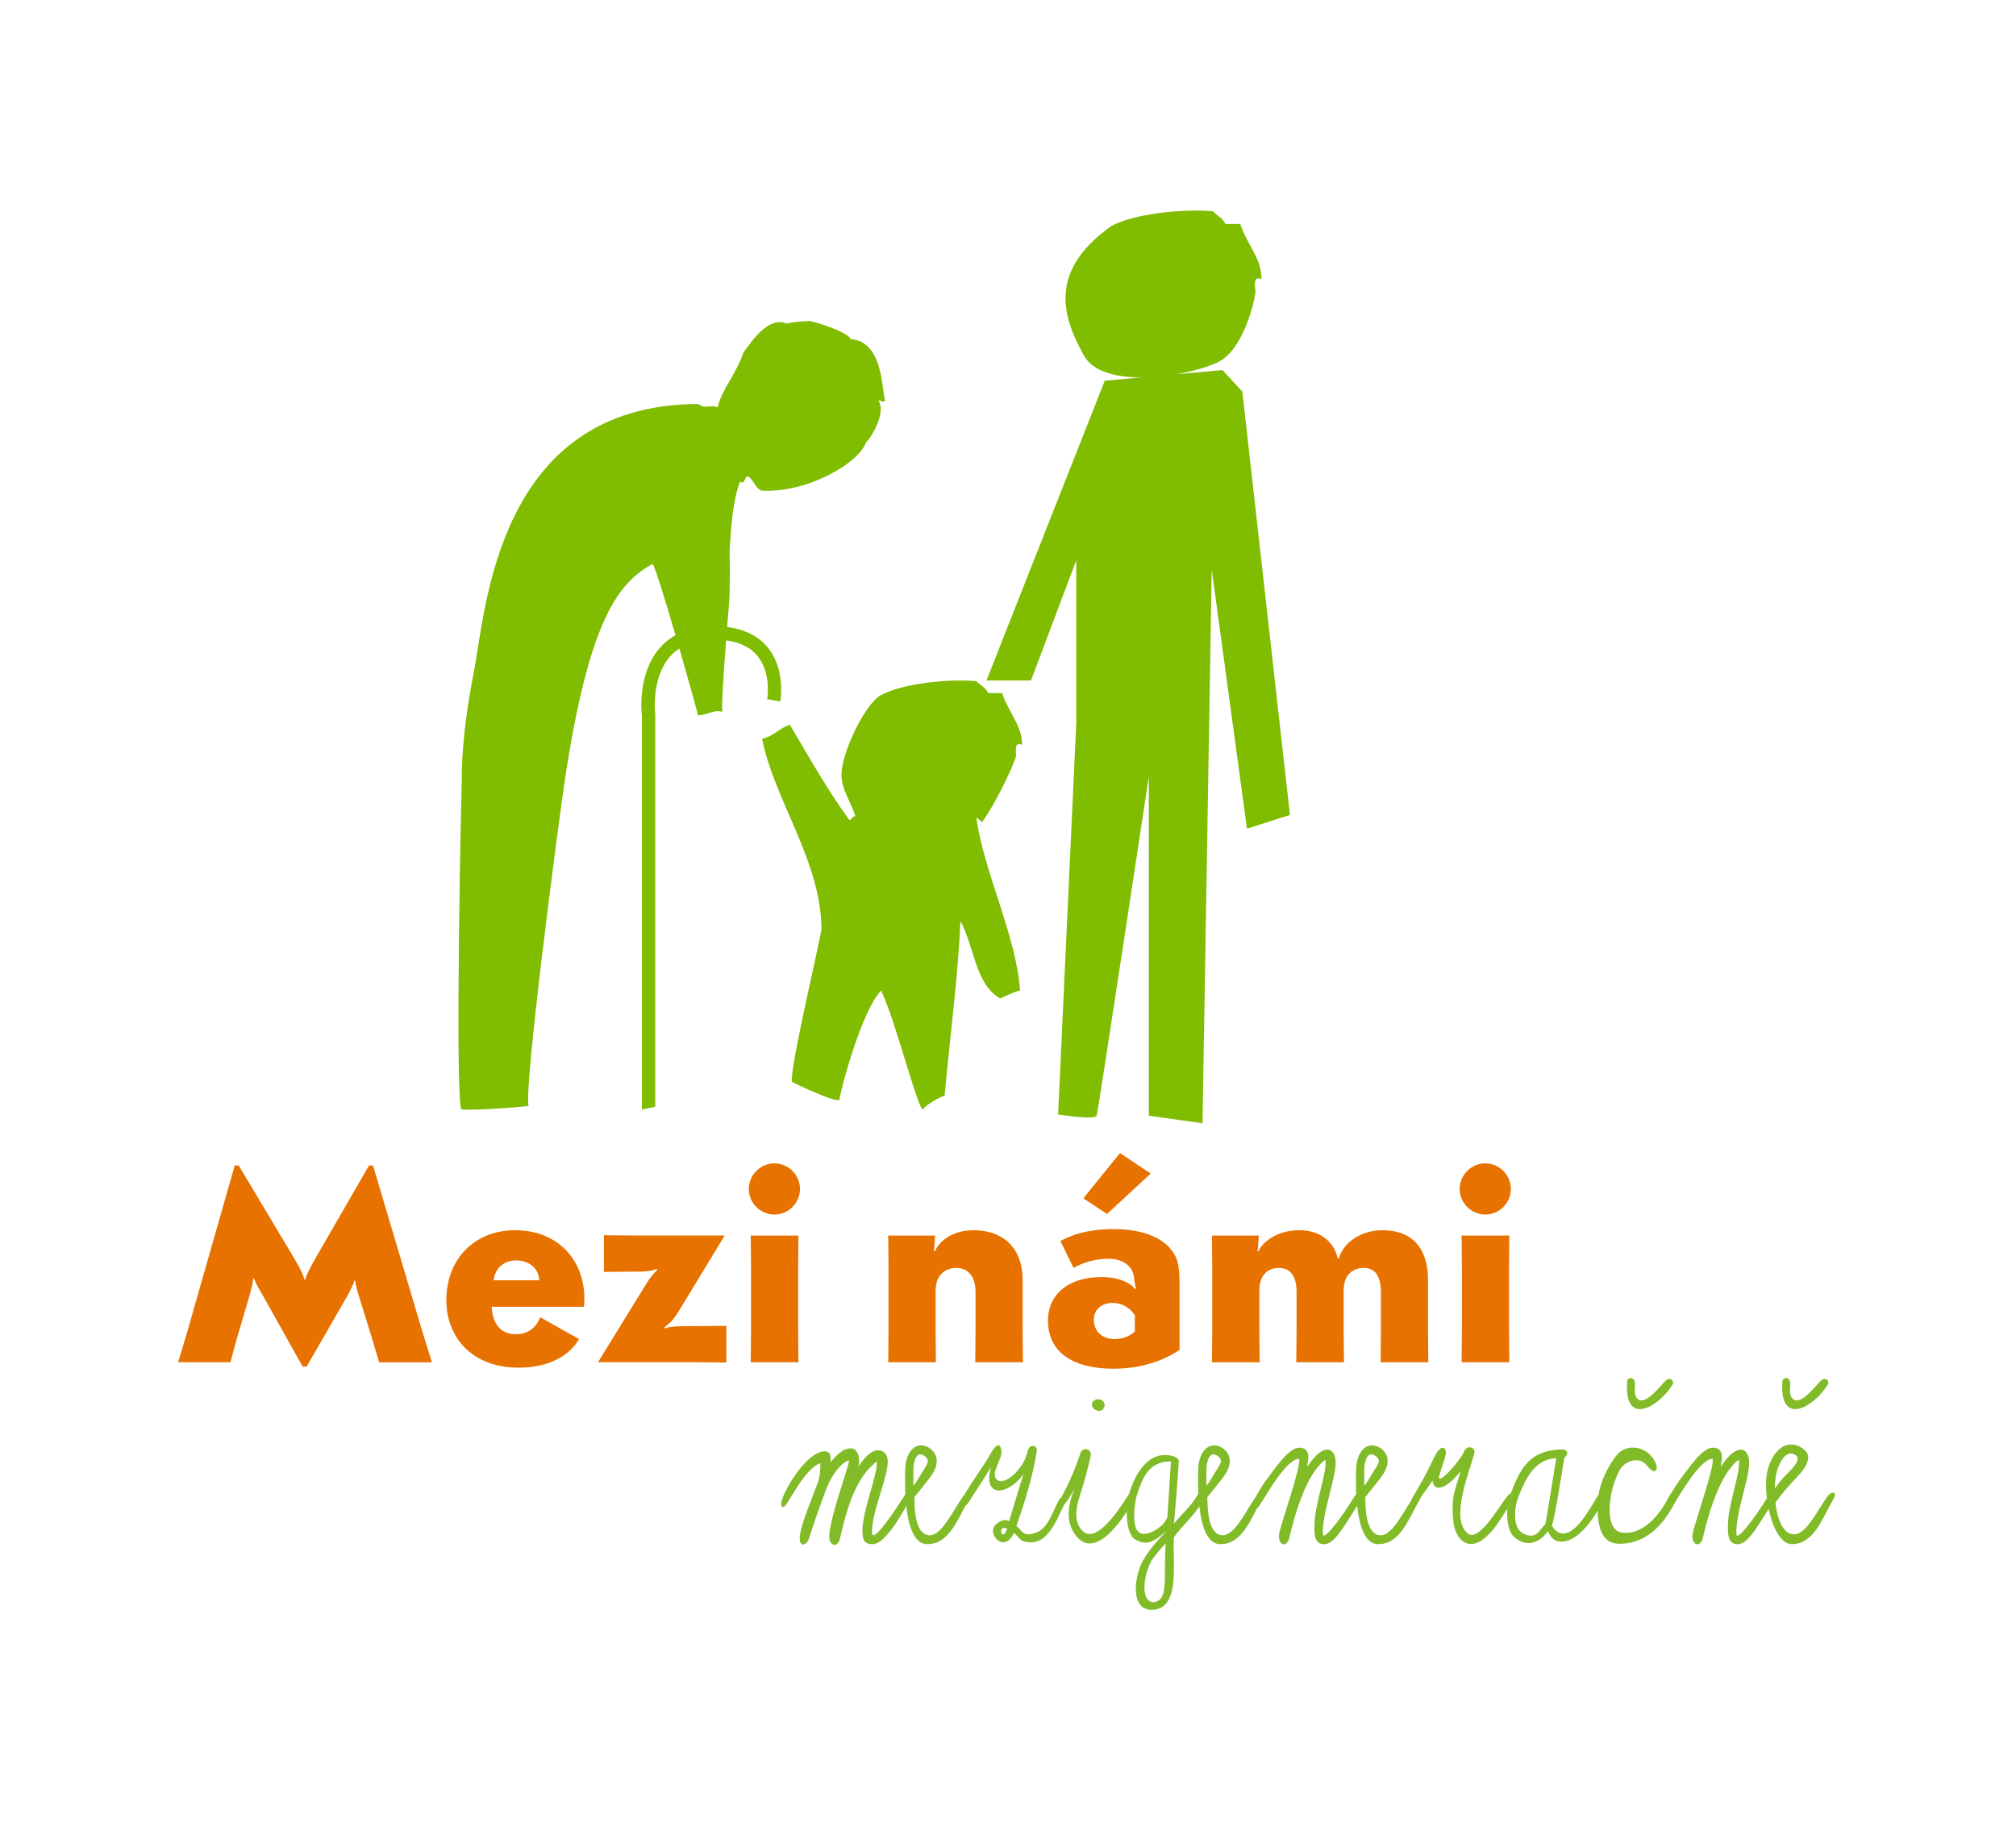 <svg width="344" height="311" viewBox="0 0 344 311" fill="none" xmlns="http://www.w3.org/2000/svg">
<path d="M174.39 127.09C174.46 123.88 171.99 121.44 171 118.29H168.63C168.2 117.36 167.27 116.94 166.6 116.26C161.98 115.84 154.16 116.59 150.35 118.63C147.5 120.16 143.59 128.65 143.58 132.17C143.58 134.78 145.18 136.79 145.95 139.28C145.47 139.36 145.38 139.84 144.93 139.96C141.21 134.88 138.06 129.23 134.78 123.71C132.95 124.25 132.03 125.7 130.04 126.08C132.1 136.57 140.09 146.92 140.17 158.51C140.17 159.53 134.69 182.63 135.12 184.64C135.13 184.69 142.77 188.38 143.24 187.69C143.31 186.45 147 172.5 150.35 169.07C152.79 174.14 156.45 188.81 157.46 189.38C158.03 188.48 160.61 187.13 161.18 187.01C162.39 174.16 163.39 167.35 163.89 157.22C166.24 161.52 166.42 168.01 170.66 170.42C171.79 169.96 172.75 169.35 174.05 169.07C173.45 159.82 167.96 149.1 166.6 139.62C167.08 139.7 167.17 140.18 167.61 140.3C170.64 135.96 173.76 128.74 173.37 128.79C173.37 127.9 173.05 126.67 174.39 127.1V127.09Z" fill="#80BC00"/>
<path d="M212.01 66.87L208.61 63.17L200.61 63.89C203.71 63.36 206.48 62.51 208.03 61.7C212.63 59.31 214.59 49.37 214.17 49.42C214.17 48.47 213.83 47.16 215.25 47.62C215.33 44.19 212.69 41.59 211.64 38.23H209.11C208.65 37.24 207.66 36.79 206.94 36.06C202.01 35.61 193.67 36.41 189.61 38.59C178.55 46.46 181.5 54.39 184.92 60.62C186.47 63.46 190.46 64.43 194.76 64.42L188.51 64.98L168.33 116.14H175.92L183.65 95.63V123.38L180.55 190.22C180.55 190.22 186.87 191.21 187.13 190.42C187.39 189.63 196.03 132.55 196.03 132.55V190.42L205.19 191.72L206.76 97.2L212.78 141.44L220.11 139.09L211.99 66.86L212.01 66.87Z" fill="#80BC00"/>
<path d="M130.89 119.33L133.14 119.73C133.18 119.51 134.11 114.16 130.9 110.38C129.31 108.51 126.99 107.38 124.07 107.02C124.24 104.9 124.38 103.38 124.39 103.23C124.63 100.07 124.49 94.04 124.49 94.02C124.74 90.13 125 85.56 126.26 82.23C127.27 82.77 126.93 81.13 127.74 81.34C128.85 82.34 128.73 83 129.81 83.7C129.45 83.74 134.07 84.24 139.54 81.93C145.01 79.62 147.35 76.89 147.8 75.44C147.85 75.79 151.49 70.66 149.87 68.36C150.68 68.33 150.46 68.85 151.05 68.36C150.42 67.16 150.95 58.34 145.16 57.87C144.66 56.62 138.71 54.78 138.07 54.8C135 54.88 133.89 55.44 133.94 55.1C130.51 54.09 127.45 59.62 126.86 60.11C125.8 63.56 123.24 66.3 122.44 69.54C121.34 68.96 120.21 69.93 119.2 68.95C84.69 69.02 82.9 104.27 80.86 114.66C78.83 125.05 78.77 131.07 78.8 133.53C78.73 133.3 77.61 186.16 78.71 189.35C79.75 189.51 85.53 189.28 90.19 188.76C89.38 185.68 95.07 142.07 96.29 133.79C100.52 105.22 105.73 99.36 111.37 96.24C111.85 97.01 113.57 102.61 115.26 108.41C114.23 108.99 113.33 109.72 112.55 110.62C108.66 115.12 109.5 121.97 109.53 122.11V189.38L111.81 188.89V121.96C111.79 121.9 111.06 115.82 114.29 112.1C114.77 111.55 115.32 111.09 115.93 110.69C117.58 116.41 119.05 121.72 119.1 122.1C120.68 122.06 121.99 121.01 123.23 121.51C123.14 119.65 123.54 113.87 123.91 109.3C126.22 109.61 127.98 110.45 129.17 111.85C131.68 114.79 130.92 119.28 130.91 119.33H130.89Z" fill="#80BC00"/>
<path d="M51.64 233.24L45.02 221.42C44.19 219.99 43.5 218.8 43.36 218.2L43.18 218.25C43.23 218.71 42.86 220.18 42.4 221.75L40.56 227.96C40.19 229.25 39.73 230.86 39.32 232.51H30.39C30.99 230.53 31.72 228.14 32 227.13L40.05 198.93H40.74L50.08 214.57C51.46 216.87 51.87 217.93 51.92 218.39H52.1C52.15 217.88 52.7 216.73 53.94 214.57L62.96 198.93H63.65L72.02 227.09C72.62 229.11 73.72 232.52 73.72 232.52H64.7C64.24 231 63.78 229.44 63.32 227.92L61.48 221.99C60.93 220.29 60.61 219.09 60.65 218.63L60.47 218.58C60.33 219.18 59.73 220.42 58.81 221.98L52.32 233.25H51.63L51.64 233.24Z" fill="#E87200"/>
<path d="M83.9 223.03C84.04 225.97 85.42 227.72 88.04 227.72C90.66 227.72 91.77 225.93 92.18 224.82L98.8 228.55C97.51 230.85 94.34 233.43 88.49 233.43C80.3 233.43 76.16 228 76.16 221.93C76.16 214.71 81.17 209.97 87.85 209.97C95.35 209.97 99.72 215.22 99.72 221.66C99.72 222.4 99.67 222.81 99.63 223.04H83.9V223.03ZM84.23 218.52H92C92.05 217.09 90.8 215.12 88.04 215.12C86.25 215.12 84.5 216.22 84.22 218.52H84.23Z" fill="#E87200"/>
<path d="M118.42 226.34C120.03 226.34 123.07 226.29 123.94 226.29V232.55C123.07 232.55 120.03 232.5 118.42 232.5H102.04L110.23 219.2C111.15 217.68 111.84 217.04 112.16 216.76L112.02 216.58C111.7 216.81 110.46 217.04 109.03 217.04H108.57C106.96 217.04 103.92 217.09 103.05 217.09V210.83C103.92 210.83 106.96 210.88 108.57 210.88H123.66L115.61 224.13C114.64 225.69 113.63 226.34 113.36 226.57L113.5 226.75C113.82 226.47 115.52 226.34 116.81 226.34H118.42Z" fill="#E87200"/>
<path d="M136.51 202.93C136.51 205.32 134.53 207.3 132.14 207.3C129.75 207.3 127.77 205.32 127.77 202.93C127.77 200.54 129.75 198.56 132.14 198.56C134.53 198.56 136.51 200.54 136.51 202.93ZM136.19 216.41V226.99C136.19 228.6 136.24 231.64 136.24 232.51H128.1C128.1 231.64 128.15 228.6 128.15 226.99V216.41C128.15 214.8 128.1 211.76 128.1 210.89H136.24C136.24 211.76 136.19 214.8 136.19 216.41Z" fill="#E87200"/>
<path d="M159.51 213.6C160.15 211.99 162.36 209.97 166.13 209.97C170.55 209.97 174.5 212.41 174.5 218.53V226.99C174.5 228.6 174.55 231.64 174.55 232.51H166.41C166.41 231.64 166.46 228.6 166.46 226.99V220.55C166.46 217.84 165.17 216.41 163.19 216.41C161.44 216.41 159.65 217.47 159.65 220.27V226.99C159.65 228.6 159.7 231.64 159.7 232.51H151.56C151.56 231.64 151.61 228.6 151.61 226.99V216.41C151.61 214.8 151.56 211.76 151.56 210.89H159.56C159.51 211.95 159.42 213.24 159.33 213.51L159.51 213.6Z" fill="#E87200"/>
<path d="M200.58 214.43C201.13 215.58 201.27 217.1 201.27 218.8V230.39C199.75 231.45 195.89 233.61 190.04 233.61C181.58 233.61 178.81 229.61 178.81 225.42C178.81 221.23 181.94 217.97 188.01 217.97C190.82 217.97 192.93 218.94 193.67 220.04L193.85 219.95C193.71 219.54 193.57 218.71 193.53 218.2C193.35 215.99 191.46 214.84 189.16 214.84C186.4 214.84 184.24 215.81 183.18 216.4L180.93 211.8C182.68 210.93 185.21 209.78 190.09 209.78C194.55 209.78 198.92 211.07 200.58 214.43ZM196.35 200.3L188.9 207.2L184.85 204.53L191.11 196.8L196.35 200.3ZM186.64 225.24C186.64 227.08 187.93 228.55 190.23 228.55C192.12 228.55 193.22 227.63 193.64 227.26V224.5C193.13 223.58 191.75 222.38 189.87 222.38C187.85 222.38 186.65 223.62 186.65 225.23L186.64 225.24Z" fill="#E87200"/>
<path d="M214.73 213.6C215.37 211.99 217.95 209.97 221.68 209.97C224.9 209.97 226.74 211.49 227.66 213.14C228.12 214.01 228.21 214.57 228.26 214.8H228.44C228.67 214.06 229.04 213.33 229.54 212.73C231.01 210.98 233.41 209.97 235.89 209.97C240.4 209.97 243.67 212.41 243.67 218.53V226.99C243.67 228.6 243.72 231.64 243.72 232.51H235.58C235.58 231.64 235.63 228.6 235.63 226.99V220.55C235.63 217.84 234.66 216.41 232.73 216.41C231.17 216.41 229.28 217.24 229.28 220.27V226.99C229.28 228.6 229.33 231.64 229.33 232.51H221.19C221.19 231.64 221.24 228.6 221.24 226.99V220.55C221.24 217.79 220.18 216.41 218.2 216.41C216.41 216.41 214.89 217.56 214.89 220.27V226.99C214.89 228.6 214.94 231.64 214.94 232.51H206.8C206.8 231.64 206.85 228.6 206.85 226.99V216.41C206.85 214.8 206.8 211.76 206.8 210.89H214.8C214.75 211.95 214.66 213.24 214.57 213.51L214.75 213.6H214.73Z" fill="#E87200"/>
<path d="M257.81 202.93C257.81 205.32 255.83 207.3 253.44 207.3C251.05 207.3 249.07 205.32 249.07 202.93C249.07 200.54 251.05 198.56 253.44 198.56C255.83 198.56 257.81 200.54 257.81 202.93ZM257.49 216.41V226.99C257.49 228.6 257.54 231.64 257.54 232.51H249.4C249.4 231.64 249.45 228.6 249.45 226.99V216.41C249.45 214.8 249.4 211.76 249.4 210.89H257.54C257.54 211.76 257.49 214.8 257.49 216.41Z" fill="#E87200"/>
<path d="M133.62 257.22C133.4 257.22 133.28 256.94 133.28 256.6C133.28 255.37 137.31 247.7 140.84 247.7C141.51 247.92 141.74 247.87 141.74 249.55C142.52 248.65 143.7 247.2 145.16 247.2C146.34 247.2 146.84 248.77 146.5 250.28C147.56 248.66 148.68 247.54 149.8 247.54C150.42 247.54 151.48 247.82 151.48 249.5C151.48 252.24 148.79 257.9 148.79 261.54C148.79 264.12 154.11 255.6 154.22 255.44C155 254.21 156.35 254.15 155.56 255.44C154.72 256.84 151.36 263.56 148.9 263.56C147.5 263.56 147.16 262.89 147.16 261.21C147.16 257.85 149.74 251.86 149.62 249.45C145.87 252.25 144.41 257.91 143.35 262.5C143.18 263.28 142.79 263.68 142.4 263.68C141.95 263.68 141.5 263.12 141.5 262.34C141.5 259.15 144.86 250.36 144.86 249.35C144.86 249.31 144.84 249.29 144.8 249.29C143.74 249.51 142.06 251.42 141.05 253.99C139.99 256.79 138.98 259.65 137.97 262.78C137.69 263.34 137.35 263.62 137.02 263.62C136.74 263.62 136.46 263.28 136.46 262.67C136.46 260.54 138.31 256.45 139.54 253.09C139.93 251.97 139.99 250.79 139.99 249.73C137.92 250.46 135.96 253.87 134.56 256.17C134.11 256.95 133.78 257.23 133.61 257.23L133.62 257.22Z" fill="#82BB28"/>
<path d="M156.02 255.54C156.02 258.56 156.47 261.92 158.54 262.04C160.67 262.15 162.46 258.06 164.31 255.43C164.93 254.53 166.27 254.37 165.26 256.05C163.52 258.96 162.07 263.61 158.2 263.55C154.39 263.55 154.34 254.48 154.45 250.84C154.56 247.2 156.8 245.74 158.82 247.31C160 248.26 160.44 249.94 158.6 252.29C157.48 253.69 156.86 254.53 156.02 255.54ZM155.85 253.58C156.41 252.96 156.91 251.96 157.53 251C158.09 250.05 158.93 249.21 157.64 248.42C156.24 247.52 155.79 249.82 155.85 251.33V253.57V253.58Z" fill="#82BB28"/>
<path d="M164.36 255.43C165.59 253.36 166.94 251.45 168.28 249.38C168.78 248.65 170.35 245.18 170.86 247.42C171.2 249.04 168.84 251.45 170.13 252.57C171.36 253.63 174.67 250.83 175.34 247.75C175.62 246.29 177.08 246.63 176.91 247.69C176.24 252 174.84 256.43 173.44 260.46C174.34 261.19 174.5 261.97 175.62 261.86C178.87 261.58 179.32 258.33 180.77 255.92C181.22 255.19 182.28 255.53 181.89 256.26C180.38 258.89 178.92 264.38 174.61 263.04C173.94 262.82 173.83 262.26 172.99 261.64C171.37 265.39 168.01 261.53 170.13 260.02C170.91 259.46 171.53 259.24 172.2 259.63C172.87 257.45 173.82 254.14 174.66 251.51C173.82 253.08 170.52 255.6 169.17 253.75C168.55 252.91 168.83 251.62 169.06 250.45C167.83 252.52 166.48 254.54 165.14 256.61C164.64 257.45 163.85 256.27 164.36 255.43ZM171.86 260.92C171.52 260.75 171.24 260.75 171.02 260.86C170.63 261.14 170.91 262.43 171.52 261.64C171.58 261.53 171.8 261.02 171.86 260.91V260.92Z" fill="#82BB28"/>
<path d="M181.16 255.43C182.34 253.41 183.68 250.11 184.35 248.04C184.74 246.86 186.42 247.26 186.09 248.6C185.59 250.73 185.25 252.18 184.58 254.26C183.8 256.67 182.96 259.24 184.58 261.15C186.76 263.67 190.4 258.52 192.36 255.44C193.26 254.04 194.04 254.66 193.37 256.06C192.36 258.13 186.93 267.09 183.35 261.77C181.78 259.42 182.29 256.67 183.35 254.1C182.79 255.11 182.34 255.89 181.84 256.51C180.94 257.57 180.44 256.68 181.17 255.45L181.16 255.43ZM186.81 240.54C185.52 239.7 186.98 238.13 188.21 239.14C188.99 240.09 187.93 241.38 186.81 240.54Z" fill="#82BB28"/>
<path d="M201.15 249.44C201.15 249.55 200.59 257.62 200.31 260.02C201.77 258.34 203.39 256.83 204.17 255.43C204.95 253.92 206.19 254.42 205.29 256.05C203.67 258.96 201.71 260.31 200.31 262.38C200.2 264.28 200.31 265.29 200.31 266.75C200.31 269.77 200.42 274.76 196.5 274.76C192.58 274.76 193.7 268.43 195.16 266.14C195.94 264.74 197.29 263.17 198.97 261.38V261.32C196.9 263.22 195.61 263.84 193.76 262.78C191.91 261.72 192.14 256.9 192.53 255.44C193.26 252.64 195.33 247.82 199.47 248.38C199.97 248.44 201.15 248.72 201.15 249.44ZM199.81 249.44C195.83 249.38 194.83 252.58 193.93 255.43C193.59 256.55 193.03 260.75 194.43 261.59C195.66 262.32 197.57 260.97 198.29 260.3C198.68 259.96 198.96 259.4 199.19 259.01C199.41 255.82 199.58 252.63 199.81 249.43V249.44ZM198.91 263.44C198.18 264.17 197.62 264.84 196.89 265.79C195.32 267.75 194.26 273.35 196.83 273.46C199.46 273.12 198.51 269.76 198.9 263.44H198.91Z" fill="#82BB28"/>
<path d="M206.02 255.54C206.02 258.56 206.47 261.92 208.54 262.04C210.67 262.15 212.46 258.06 214.31 255.43C214.93 254.53 216.27 254.37 215.26 256.05C213.52 258.96 212.07 263.61 208.2 263.55C204.39 263.55 204.34 254.48 204.45 250.84C204.56 247.2 206.8 245.74 208.82 247.31C210 248.26 210.44 249.94 208.6 252.29C207.48 253.69 206.86 254.53 206.02 255.54ZM205.85 253.58C206.41 252.96 206.91 251.96 207.53 251C208.09 250.05 208.93 249.21 207.64 248.42C206.24 247.52 205.79 249.82 205.85 251.33V253.57V253.58Z" fill="#82BB28"/>
<path d="M221.64 248.99C219.46 249.1 216.15 255.04 214.86 257.05C214.13 258.17 213.85 256.27 214.3 255.43C214.75 254.59 215.64 253.08 216.54 251.96C217.49 250.78 219.84 247.14 221.64 247.09C223.82 247.03 223.21 249.33 223.04 250.39C224.16 248.65 225.39 247.42 226.51 247.42C227.13 247.42 227.91 247.98 227.91 249.66C227.91 252.52 225.56 258.28 225.73 261.92C225.9 262.98 228.92 259.06 231.11 255.42C232.01 253.91 233.69 253.8 232.62 255.42C229.32 260.4 227.69 263.93 225.62 263.54C224.39 263.32 224.28 262.2 224.28 260.46C224.28 256.65 226.58 251.11 226.13 249.15C222.94 251.5 220.98 258.33 220.03 262.37C219.64 264.22 218.13 263.83 218.24 262.03C218.35 260.52 222.1 250.33 221.66 248.98L221.64 248.99Z" fill="#82BB28"/>
<path d="M232.96 255.54C232.96 258.56 233.41 261.92 235.48 262.04C237.61 262.15 239.4 258.06 241.25 255.43C241.87 254.53 243.21 254.37 242.2 256.05C240.46 258.96 239.01 263.61 235.14 263.55C231.33 263.55 231.28 254.48 231.39 250.84C231.5 247.2 233.74 245.74 235.76 247.31C236.94 248.26 237.38 249.94 235.54 252.29C234.42 253.69 233.8 254.53 232.96 255.54ZM232.79 253.58C233.35 252.96 233.85 251.96 234.47 251C235.03 250.05 235.87 249.21 234.58 248.42C233.18 247.52 232.73 249.82 232.79 251.33V253.57V253.58Z" fill="#82BB28"/>
<path d="M241.13 255.43C243.65 251.17 243.71 250.73 244.88 248.43C245.5 247.2 246.45 246.47 246.73 247.81C246.84 248.48 245.39 251.95 245.55 252.29C245.89 253.02 249.3 249.1 249.81 247.75C250.26 246.57 251.88 246.91 251.55 248.14C250.71 251.33 247.35 259.34 250.49 261.75C252.34 263.21 255.7 257.27 257.15 255.42C258.05 254.24 258.83 255.14 257.93 256.43C255.97 259.29 255.24 260.91 253.39 262.48C250.42 265 248.18 262.59 247.96 259.34C247.85 258.16 247.79 256.88 248.02 255.42C248.24 254.02 248.92 252.34 249.25 251.05C247.63 253.23 244.88 255.31 244.43 252.73C243.48 254.19 242.47 255.42 241.52 256.76C240.79 257.82 240.4 256.59 241.13 255.42V255.43Z" fill="#82BB28"/>
<path d="M266.95 248.71C266.45 251.73 265.38 258.57 264.82 260.41C265.83 262.09 267.17 262.03 268.46 261.03C269.97 259.85 271.43 257.33 272.55 255.43C272.83 254.93 274.06 254.87 273.56 256.05C272.83 257.67 269.7 263.39 266.17 263.11C265.16 263.05 264.55 262.33 264.15 261.32C262.64 263.45 260.4 264.12 258.44 262.38C256.87 261.2 256.98 257.06 257.6 255.44C259.39 250.51 260.96 247.6 266.39 247.38C267.57 247.32 267.73 248.28 266.95 248.72V248.71ZM265.55 248.88C261.46 249.05 260.01 253.3 259.11 255.43C258.44 257.05 257.93 260.75 259.95 261.76C262.25 262.88 262.69 261.03 263.7 260.14C263.98 258.63 265.55 248.88 265.55 248.88Z" fill="#82BB28"/>
<path d="M281.11 250.22C279.82 248.48 277.36 249.27 276.46 250.78C274.5 254.08 273.49 261.25 276.85 261.59C280.21 261.93 282.9 259.07 284.8 255.43C285.64 253.81 287.1 253.92 286.31 255.43C285.36 257.28 282.67 263.44 276.4 263.49C273.38 263.55 272.54 260.75 272.59 256.77C272.65 253.24 274.72 249.66 276.01 248.2C277.58 246.46 280.88 246.63 282.39 249.43C283.17 250.83 282.39 251.95 281.1 250.21L281.11 250.22ZM278.93 235.78C279.15 236.73 278.65 237.74 279.27 238.58C280.61 240.32 283.41 236.34 284.31 235.56C285.04 234.94 285.93 235.84 285.26 236.51C283.13 239.98 277.14 243.73 277.64 235.84C277.7 235 278.76 235 278.93 235.78Z" fill="#82BB28"/>
<path d="M292.2 248.99C290.02 249.1 286.71 255.04 285.42 257.05C284.69 258.17 284.41 256.27 284.86 255.43C285.31 254.59 286.2 253.08 287.1 251.96C288.05 250.78 290.4 247.14 292.2 247.09C294.38 247.03 293.77 249.33 293.6 250.39C294.72 248.65 295.95 247.42 297.07 247.42C297.69 247.42 298.47 247.98 298.47 249.66C298.47 252.52 296.12 258.28 296.29 261.92C296.46 262.98 299.48 259.06 301.67 255.42C302.57 253.91 304.25 253.8 303.18 255.42C299.88 260.4 298.25 263.93 296.18 263.54C294.95 263.32 294.84 262.2 294.84 260.46C294.84 256.65 297.14 251.11 296.69 249.15C293.5 251.5 291.54 258.33 290.59 262.37C290.2 264.22 288.69 263.83 288.8 262.03C288.91 260.52 292.66 250.33 292.22 248.98L292.2 248.99Z" fill="#82BB28"/>
<path d="M302.95 256.44C303.23 259.18 304.24 261.82 306.03 261.87C308.16 261.98 309.95 258.06 311.8 255.43C312.42 254.53 313.76 254.37 312.75 256.05C311.01 258.96 309.56 263.61 305.69 263.55C303.9 263.55 302.44 260.69 301.77 257.45C301.32 257.51 301.15 256.89 301.55 256.11C301.21 253.87 301.27 251.63 301.89 250.01C303.18 246.59 305.7 245.59 307.94 247.49C309.06 248.44 308.61 250.07 306.6 252.14C304.98 253.82 303.97 255.05 302.96 256.45L302.95 256.44ZM302.84 254.09C303.34 253.31 304.07 252.41 305.14 251.35C305.92 250.57 307.44 249 306.37 248.33C304.75 247.32 303.68 249.56 303.23 251.02C303.01 251.8 302.84 252.92 302.84 254.1V254.09ZM305.42 235.78C305.64 236.73 305.14 237.74 305.76 238.58C307.1 240.32 309.9 236.34 310.8 235.56C311.53 234.94 312.42 235.84 311.75 236.51C309.62 239.98 303.63 243.73 304.13 235.84C304.19 235 305.25 235 305.42 235.78Z" fill="#82BB28"/>
</svg>
